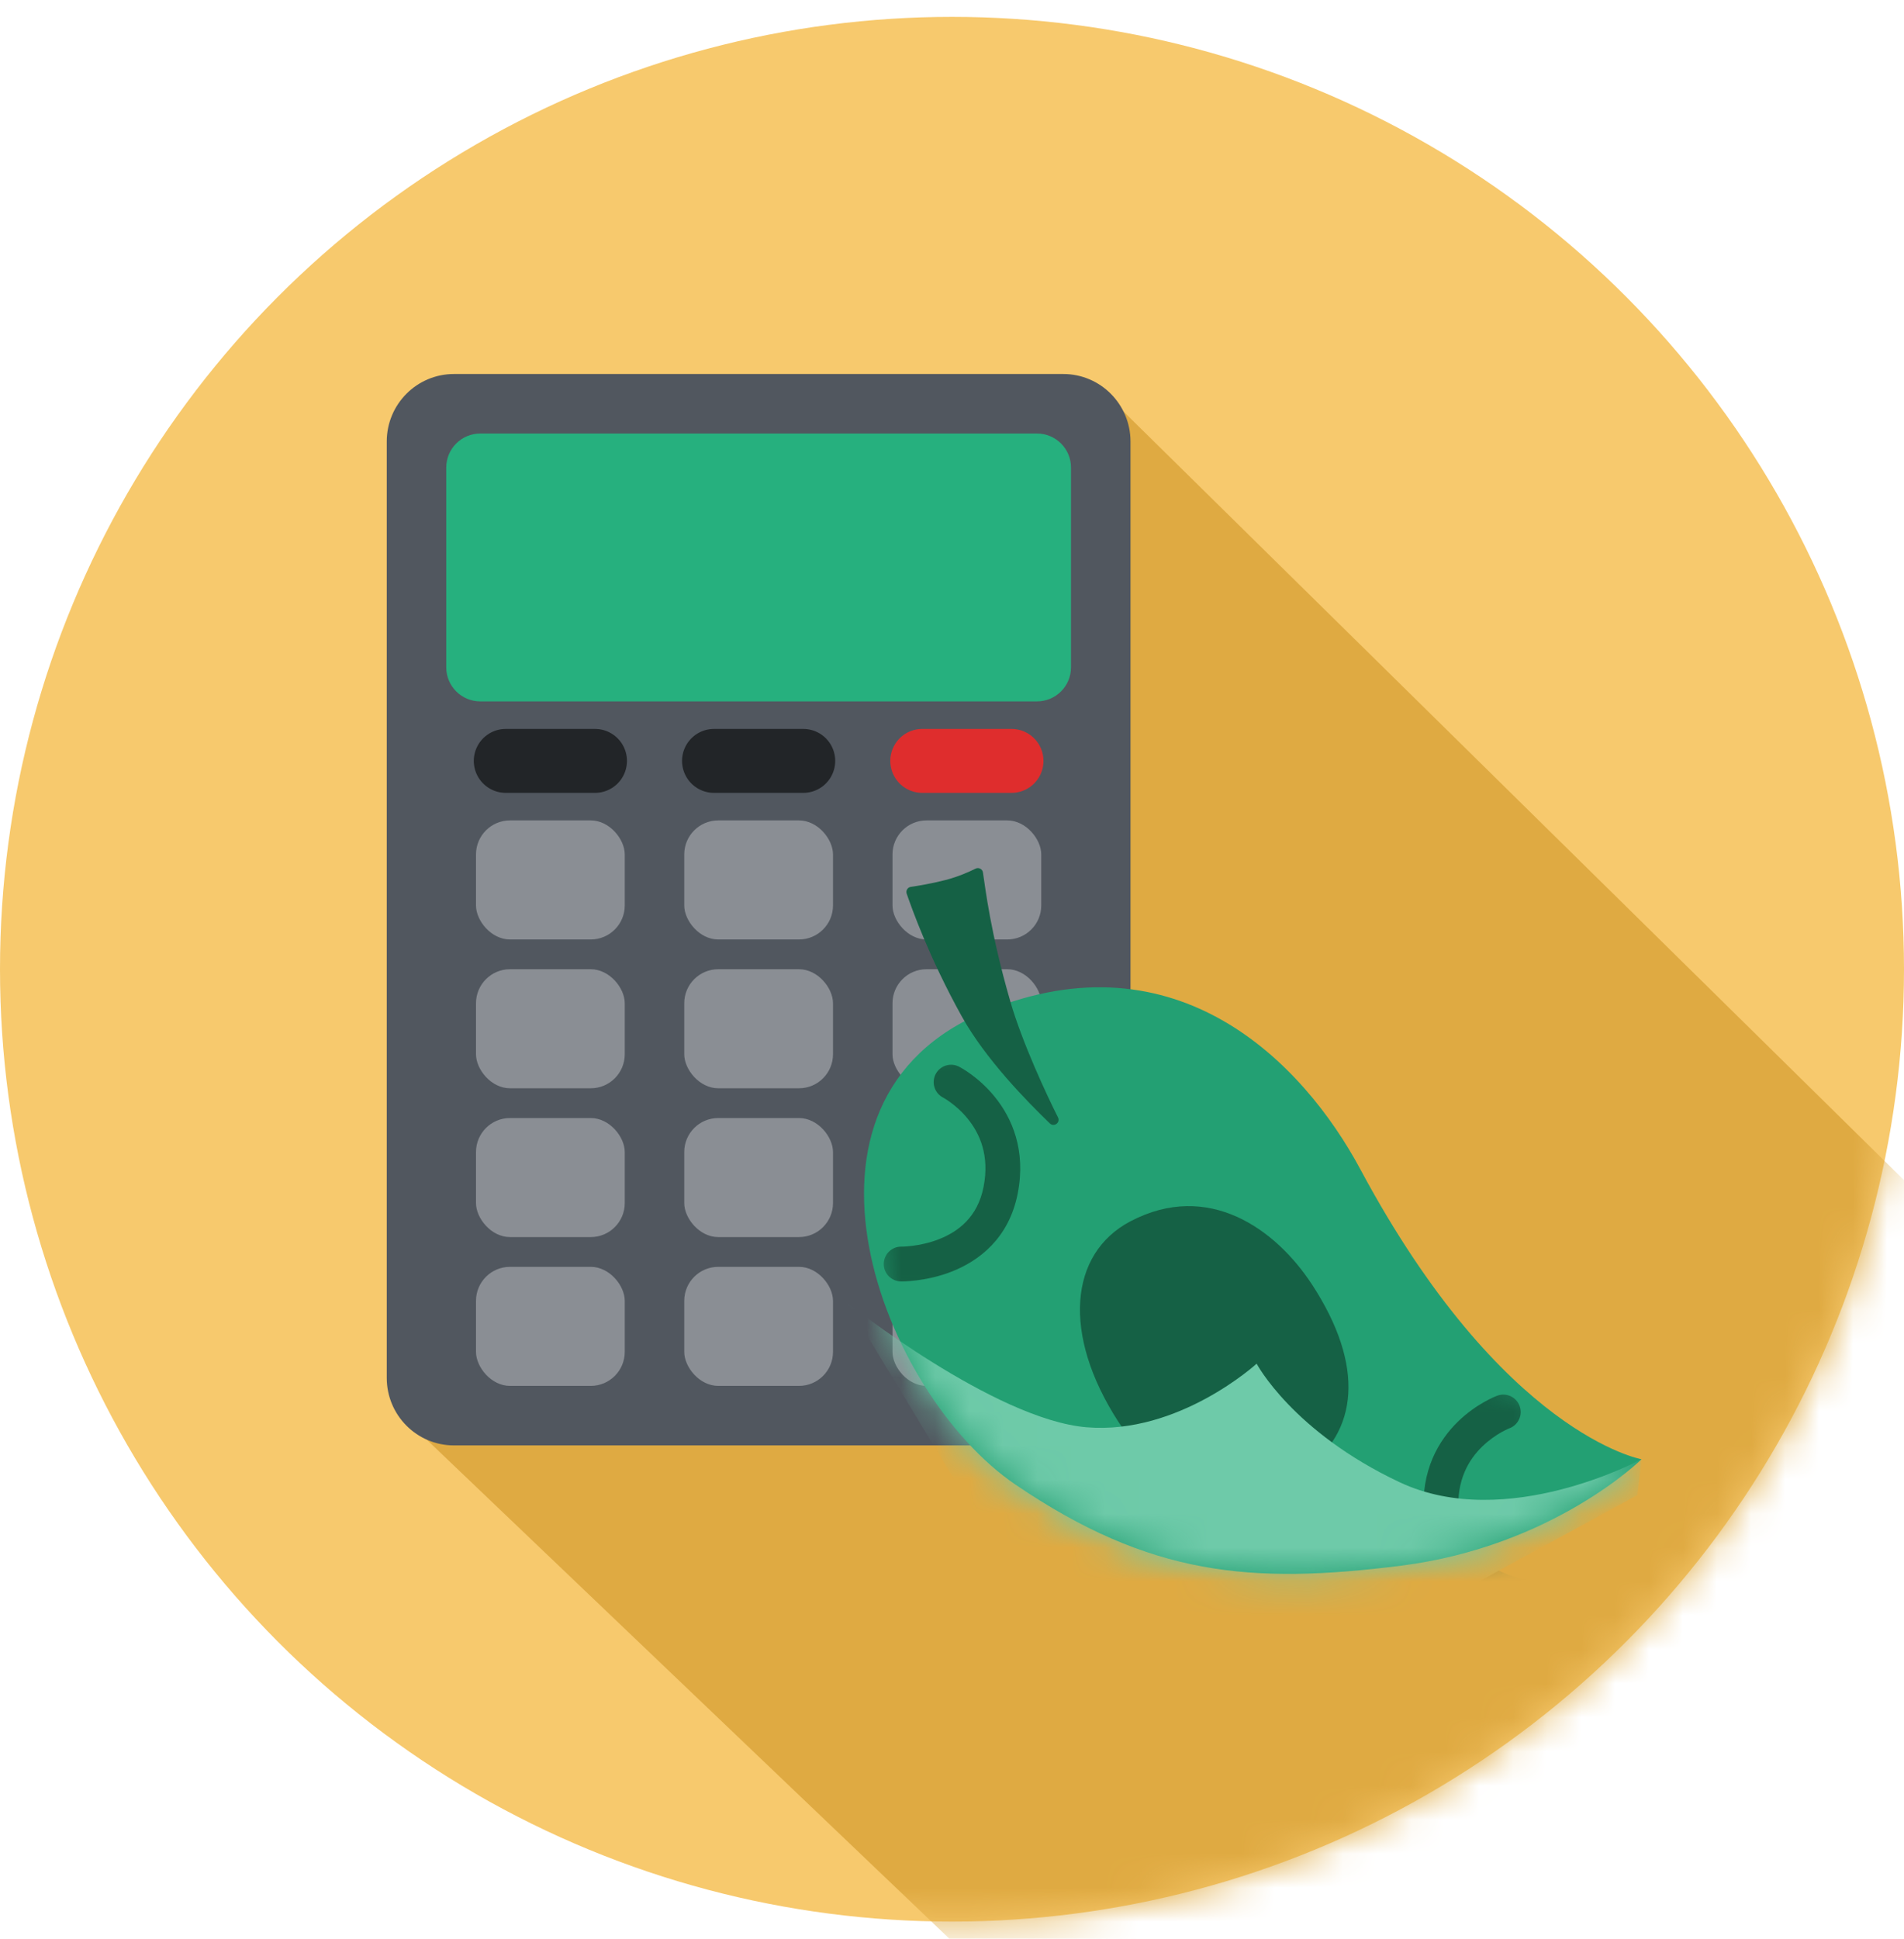 <svg width="56" height="57" viewBox="0 0 56 57" fill="none" xmlns="http://www.w3.org/2000/svg">
<circle cx="28" cy="28.496" r="28" fill="#F7C96D"/>
<mask id="mask0_472_12408" style="mask-type:alpha" maskUnits="userSpaceOnUse" x="0" y="0" width="56" height="57">
<circle cx="28" cy="28.496" r="28" fill="#8AC3E7"/>
</mask>
<g mask="url(#mask0_472_12408)">
<path d="M11.812 41.622L25.375 31.558L32.813 11.871L60.812 39.433L40.687 69.184L11.812 41.622Z" fill="#DFAA42"/>
</g>
<path d="M31.273 10.996H13.352C12.26 10.996 11.375 11.885 11.375 12.981V40.511C11.375 41.608 12.26 42.496 13.352 42.496H31.273C32.365 42.496 33.25 41.608 33.25 40.511V12.981C33.25 11.885 32.365 10.996 31.273 10.996Z" fill="#51575F"/>
<path d="M31.5 19.621V13.746C31.5 13.194 31.052 12.746 30.5 12.746H14.125C13.573 12.746 13.125 13.194 13.125 13.746V19.621C13.125 20.173 13.573 20.621 14.125 20.621H30.5C31.052 20.621 31.5 20.173 31.5 19.621Z" fill="#26B07E"/>
<path d="M14.875 22.371H17.5" stroke="#222528" stroke-width="1.88" stroke-linecap="round" stroke-linejoin="round"/>
<path d="M21 22.371H23.625" stroke="#222528" stroke-width="1.88" stroke-linecap="round" stroke-linejoin="round"/>
<path d="M27.125 22.371H29.75" stroke="#DF2D2D" stroke-width="1.88" stroke-linecap="round" stroke-linejoin="round"/>
<rect x="14" y="24.121" width="4.375" height="3.5" rx="1" fill="#8A8E94"/>
<rect x="14" y="28.496" width="4.375" height="3.5" rx="1" fill="#8A8E94"/>
<rect x="14" y="32.871" width="4.375" height="3.5" rx="1" fill="#8A8E94"/>
<rect x="14" y="37.246" width="4.375" height="3.5" rx="1" fill="#8A8E94"/>
<rect x="20.125" y="24.121" width="4.375" height="3.5" rx="1" fill="#8A8E94"/>
<rect x="20.125" y="28.496" width="4.375" height="3.5" rx="1" fill="#8A8E94"/>
<rect x="20.125" y="32.871" width="4.375" height="3.5" rx="1" fill="#8A8E94"/>
<rect x="20.125" y="37.246" width="4.375" height="3.5" rx="1" fill="#8A8E94"/>
<rect x="26.25" y="24.121" width="4.375" height="3.5" rx="1" fill="#8A8E94"/>
<rect x="26.25" y="28.496" width="4.375" height="3.5" rx="1" fill="#8A8E94"/>
<rect x="26.25" y="32.871" width="4.375" height="3.5" rx="1" fill="#8A8E94"/>
<rect x="26.25" y="37.246" width="4.375" height="3.5" rx="1" fill="#8A8E94"/>
<path d="M48.28 42.903C48.28 42.903 44.195 42.183 40.01 34.377C38.328 31.241 34.628 27.44 29.018 29.723C22.605 32.333 25.93 40.981 29.875 43.654C33.819 46.328 36.781 46.59 41.206 46.032C45.677 45.468 48.28 42.904 48.28 42.904L48.28 42.903Z" fill="#23A073"/>
<mask id="mask1_472_12408" style="mask-type:luminance" maskUnits="userSpaceOnUse" x="25" y="29" width="24" height="18">
<path d="M48.28 42.901C48.28 42.901 44.195 42.182 40.01 34.376C38.328 31.24 34.628 27.439 29.018 29.722C22.605 32.331 25.93 40.98 29.875 43.653C33.819 46.327 36.781 46.589 41.206 46.031C45.677 45.467 48.28 42.903 48.28 42.903L48.28 42.901Z" fill="white"/>
</mask>
<g mask="url(#mask1_472_12408)">
<path fill-rule="evenodd" clip-rule="evenodd" d="M44.695 41.337C44.598 41.072 44.304 40.936 44.039 41.034L44.215 41.514C44.039 41.034 44.039 41.033 44.039 41.034L44.038 41.034L44.036 41.034L44.033 41.035L44.025 41.039L44 41.049C43.98 41.057 43.953 41.068 43.92 41.083C43.853 41.113 43.762 41.157 43.655 41.218C43.442 41.338 43.16 41.525 42.882 41.795C42.318 42.344 41.782 43.232 41.88 44.536C41.982 45.886 42.791 46.644 43.535 47.043C43.903 47.241 44.26 47.355 44.523 47.421C44.656 47.454 44.767 47.475 44.847 47.489C44.887 47.495 44.919 47.5 44.943 47.503L44.971 47.507L44.98 47.508L44.983 47.508L44.984 47.508C44.985 47.508 44.985 47.508 45.035 47.013L44.984 47.508C45.266 47.536 45.517 47.332 45.546 47.05C45.574 46.769 45.369 46.519 45.088 46.49L45.037 46.999C45.088 46.49 45.088 46.49 45.088 46.49L45.075 46.489C45.062 46.487 45.041 46.484 45.013 46.479C44.957 46.47 44.873 46.454 44.771 46.428C44.565 46.377 44.292 46.288 44.019 46.142C43.483 45.854 42.968 45.361 42.9 44.459C42.829 43.513 43.205 42.908 43.596 42.528C43.796 42.334 44.002 42.197 44.157 42.109C44.235 42.066 44.298 42.035 44.34 42.016C44.361 42.007 44.376 42 44.385 41.996L44.394 41.993L44.392 41.994C44.657 41.896 44.793 41.602 44.695 41.337Z" fill="#156145"/>
<path d="M32.892 41.799C34.454 44.21 36.644 44.394 38.309 43.257C39.975 42.12 40.14 40.136 38.587 37.763C37.52 36.133 35.539 34.705 33.247 35.908C31.448 36.853 31.231 39.234 32.892 41.799Z" fill="#156145"/>
<path d="M48.28 42.901C48.28 42.901 44.313 45.06 41.164 43.578C38.015 42.095 36.96 40.093 36.96 40.093C36.96 40.093 34.671 42.188 31.96 41.963C29.25 41.739 24.923 38.309 24.923 38.309L30.125 46.898L40.799 47.968L48.158 43.957L48.282 42.903" fill="#6ECAA9"/>
<path fill-rule="evenodd" clip-rule="evenodd" d="M27.738 32.27C27.488 32.141 27.389 31.834 27.517 31.583C27.646 31.331 27.954 31.232 28.206 31.36L27.973 31.816C28.206 31.36 28.206 31.36 28.206 31.36L28.207 31.361L28.208 31.361L28.211 31.363L28.219 31.367L28.242 31.38C28.261 31.39 28.287 31.405 28.318 31.424C28.381 31.461 28.466 31.516 28.565 31.589C28.762 31.733 29.02 31.953 29.263 32.254C29.758 32.866 30.185 33.812 29.932 35.094C29.671 36.422 28.777 37.078 27.99 37.386C27.602 37.538 27.233 37.609 26.964 37.643C26.828 37.66 26.715 37.668 26.635 37.672C26.594 37.674 26.561 37.674 26.538 37.675L26.509 37.675L26.5 37.675L26.497 37.675L26.496 37.675C26.495 37.675 26.495 37.675 26.504 37.164L26.496 37.675C26.213 37.669 25.987 37.436 25.993 37.154C25.998 36.871 26.231 36.647 26.513 36.652L26.526 36.651C26.54 36.651 26.561 36.651 26.589 36.65C26.646 36.647 26.731 36.641 26.836 36.628C27.047 36.602 27.329 36.546 27.617 36.433C28.185 36.211 28.754 35.783 28.928 34.897C29.112 33.966 28.81 33.321 28.467 32.897C28.292 32.68 28.104 32.52 27.959 32.414C27.888 32.361 27.829 32.323 27.789 32.3C27.77 32.288 27.755 32.279 27.747 32.275L27.738 32.27C27.738 32.27 27.738 32.27 27.738 32.27Z" fill="#156145"/>
</g>
<path d="M30.879 33.03C31.002 33.147 31.194 33.005 31.118 32.853C30.795 32.214 30.069 30.665 29.716 29.445C29.133 27.436 28.981 26.111 28.91 25.65C28.895 25.549 28.785 25.494 28.694 25.538C28.503 25.634 28.18 25.777 27.809 25.873C27.398 25.979 27.005 26.043 26.788 26.075C26.694 26.088 26.637 26.184 26.667 26.274C26.807 26.678 27.325 28.149 28.285 29.878C28.986 31.14 30.201 32.377 30.879 33.03Z" fill="#156145"/>
</svg>
